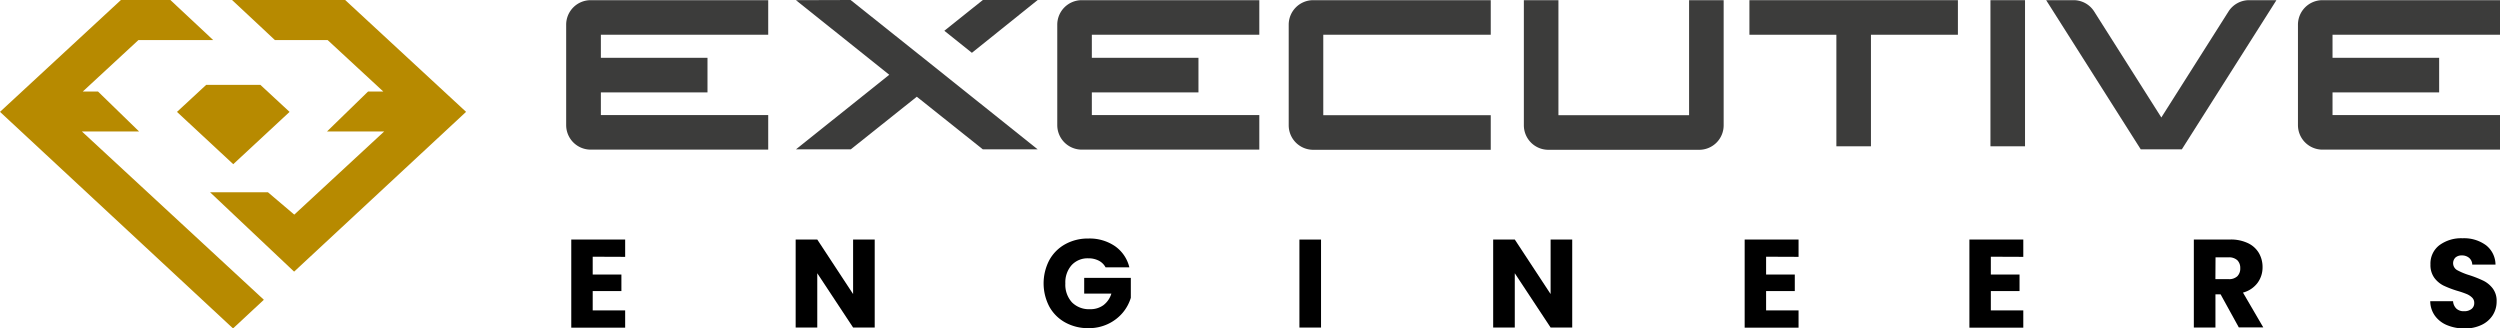 <?xml version="1.0" encoding="UTF-8"?> <svg xmlns="http://www.w3.org/2000/svg" id="Ebene_1" data-name="Ebene 1" viewBox="0 0 578.45 75.99"><defs><style>.cls-1{fill:#3c3c3b;}.cls-2{fill:#b78a00;}</style></defs><title>Logo_EE_300x200mm_FNL_neben-v2</title><path class="cls-1" d="M313.72,253.38v-8H272.64a5.67,5.67,0,0,0-5.67,5.67v23.24a5.67,5.67,0,0,0,5.67,5.67h41.08v-8H275v-5.24h24.67v-8H275v-5.34Z" transform="translate(-135.97 -245.34)"></path><path class="cls-1" d="M714.42,253.38v-8H673.34a5.67,5.67,0,0,0-5.67,5.67v23.24a5.67,5.67,0,0,0,5.67,5.67h41.08v-8H675.67v-5.24h24.67v-8H675.67v-5.34Z" transform="translate(-135.97 -245.34)"></path><path class="cls-1" d="M427.35,253.38v-8H386.27a5.67,5.67,0,0,0-5.67,5.67v23.24a5.67,5.67,0,0,0,5.67,5.67h41.08v-8H388.6v-5.24h24.67v-8H388.6v-5.34Z" transform="translate(-135.97 -245.34)"></path><path class="cls-1" d="M480.9,280H439.82a5.67,5.67,0,0,1-5.67-5.67V251.05a5.67,5.67,0,0,1,5.67-5.67H480.9v8H442.15V272H480.9v8Z" transform="translate(-135.97 -245.34)"></path><rect class="cls-1" x="460.55" y="0.04" width="8" height="33.81"></rect><path class="cls-1" d="M529.13,280h-34.9a5.67,5.67,0,0,1-5.67-5.67V245.38h8V272h30.23V245.38h8v28.91A5.66,5.66,0,0,1,529.13,280Z" transform="translate(-135.97 -245.34)"></path><polygon class="cls-1" points="453.02 0.04 404.78 0.04 404.78 8.04 424.9 8.04 424.9 33.85 432.9 33.85 432.9 8.04 453.02 8.04 453.02 0.04"></polygon><path class="cls-1" d="M656.44,245.38A5.67,5.67,0,0,0,651.6,248l-15.54,24.52L620.52,248a5.64,5.64,0,0,0-4.84-2.62h-6.27L631.3,279.9h9.5l21.89-34.52Z" transform="translate(-135.97 -245.34)"></path><polygon class="cls-1" points="224.88 12.22 240.1 0 227.41 0 218.5 7.12 224.88 12.22"></polygon><polygon class="cls-1" points="218.51 17.3 196.81 0 184.16 0.04 205.76 17.3 184.16 34.56 196.85 34.56 212.13 22.38 227.41 34.56 240.1 34.56 218.5 17.3 218.51 17.3"></polygon><path d="M273.11,304.74v4.12h6.64v3.83h-6.64v4.47h7.51v4H268.15V300.77h12.47v4Z" transform="translate(-135.97 -245.34)"></path><path d="M338.36,321.12h-5l-8.29-12.56v12.56h-5V300.76h5l8.29,12.62V300.76h5Z" transform="translate(-135.97 -245.34)"></path><path d="M391.78,307.2a3.69,3.69,0,0,0-1.58-1.55,5.14,5.14,0,0,0-2.42-.54,5,5,0,0,0-3.86,1.58,6,6,0,0,0-1.45,4.22A6.07,6.07,0,0,0,384,315.3a5.55,5.55,0,0,0,4.19,1.58,5.06,5.06,0,0,0,3.09-.93,5.29,5.29,0,0,0,1.84-2.67h-6.29v-3.65h10.79v4.61a9.71,9.71,0,0,1-1.87,3.45,10,10,0,0,1-3.35,2.58,10.3,10.3,0,0,1-4.58,1,10.86,10.86,0,0,1-5.38-1.32,9.34,9.34,0,0,1-3.68-3.67,11.6,11.6,0,0,1,0-10.75,9.34,9.34,0,0,1,3.67-3.68,10.77,10.77,0,0,1,5.37-1.32,10.4,10.4,0,0,1,6.16,1.77,8.35,8.35,0,0,1,3.32,4.9h-5.49Z" transform="translate(-135.97 -245.34)"></path><path d="M441.63,300.77v20.36h-5V300.77Z" transform="translate(-135.97 -245.34)"></path><path d="M499.75,321.12h-5l-8.29-12.56v12.56h-5V300.76h5l8.29,12.62V300.76h5Z" transform="translate(-135.97 -245.34)"></path><path d="M544.61,304.74v4.12h6.64v3.83h-6.64v4.47h7.51v4H539.65V300.77h12.47v4Z" transform="translate(-135.97 -245.34)"></path><path d="M596.61,304.74v4.12h6.64v3.83h-6.64v4.47h7.51v4H591.65V300.77h12.47v4Z" transform="translate(-135.97 -245.34)"></path><path d="M654,321.12l-4.23-7.68h-1.19v7.68h-5V300.76H652a9.14,9.14,0,0,1,4.1.84,5.82,5.82,0,0,1,2.54,2.3,6.44,6.44,0,0,1,.84,3.26,6,6,0,0,1-1.15,3.62,6.14,6.14,0,0,1-3.38,2.26l4.7,8.06H654Zm-5.43-11.19h3.07a2.77,2.77,0,0,0,2-.67,2.52,2.52,0,0,0,.68-1.88,2.48,2.48,0,0,0-.68-1.83,2.85,2.85,0,0,0-2-.67H648.6Z" transform="translate(-135.97 -245.34)"></path><path d="M702.23,320.6a6.51,6.51,0,0,1-2.83-2.15,5.85,5.85,0,0,1-1.12-3.42h5.28a2.62,2.62,0,0,0,.78,1.73,2.48,2.48,0,0,0,1.74.59,2.69,2.69,0,0,0,1.74-.51,1.69,1.69,0,0,0,.64-1.41,1.67,1.67,0,0,0-.51-1.25,4,4,0,0,0-1.25-.81,21.16,21.16,0,0,0-2.1-.72,23,23,0,0,1-3.22-1.22,6.05,6.05,0,0,1-2.15-1.8,5,5,0,0,1-.9-3.1,5.34,5.34,0,0,1,2.06-4.45,8.48,8.48,0,0,1,5.37-1.61,8.57,8.57,0,0,1,5.42,1.61,5.75,5.75,0,0,1,2.2,4.48H708a2.11,2.11,0,0,0-.72-1.55,2.54,2.54,0,0,0-1.71-.57,2.13,2.13,0,0,0-1.45.48,1.85,1.85,0,0,0,.38,2.92,15.22,15.22,0,0,0,2.9,1.19,25.68,25.68,0,0,1,3.21,1.28,6.2,6.2,0,0,1,2.13,1.77,4.73,4.73,0,0,1,.9,3,5.86,5.86,0,0,1-.88,3.16,6.19,6.19,0,0,1-2.57,2.26,8.8,8.8,0,0,1-4,.84A10.3,10.3,0,0,1,702.23,320.6Z" transform="translate(-135.97 -245.34)"></path><polygon class="cls-2" points="67 25.89 60.24 19.63 53.97 19.63 53.97 19.63 47.71 19.63 40.95 25.89 53.97 37.99 67 25.89"></polygon><polygon class="cls-2" points="32.18 30.42 22.68 21.18 19.15 21.18 32.03 9.27 49.33 9.27 39.42 0 27.98 0 0 25.88 53.92 75.99 61.05 69.36 18.95 30.42 32.18 30.42"></polygon><polygon class="cls-2" points="79.86 0 53.69 0 63.61 9.27 75.81 9.27 88.69 21.18 85.16 21.18 75.66 30.42 88.89 30.42 68.09 49.66 61.99 44.48 48.6 44.48 68.05 62.85 107.84 25.88 79.86 0"></polygon></svg> 